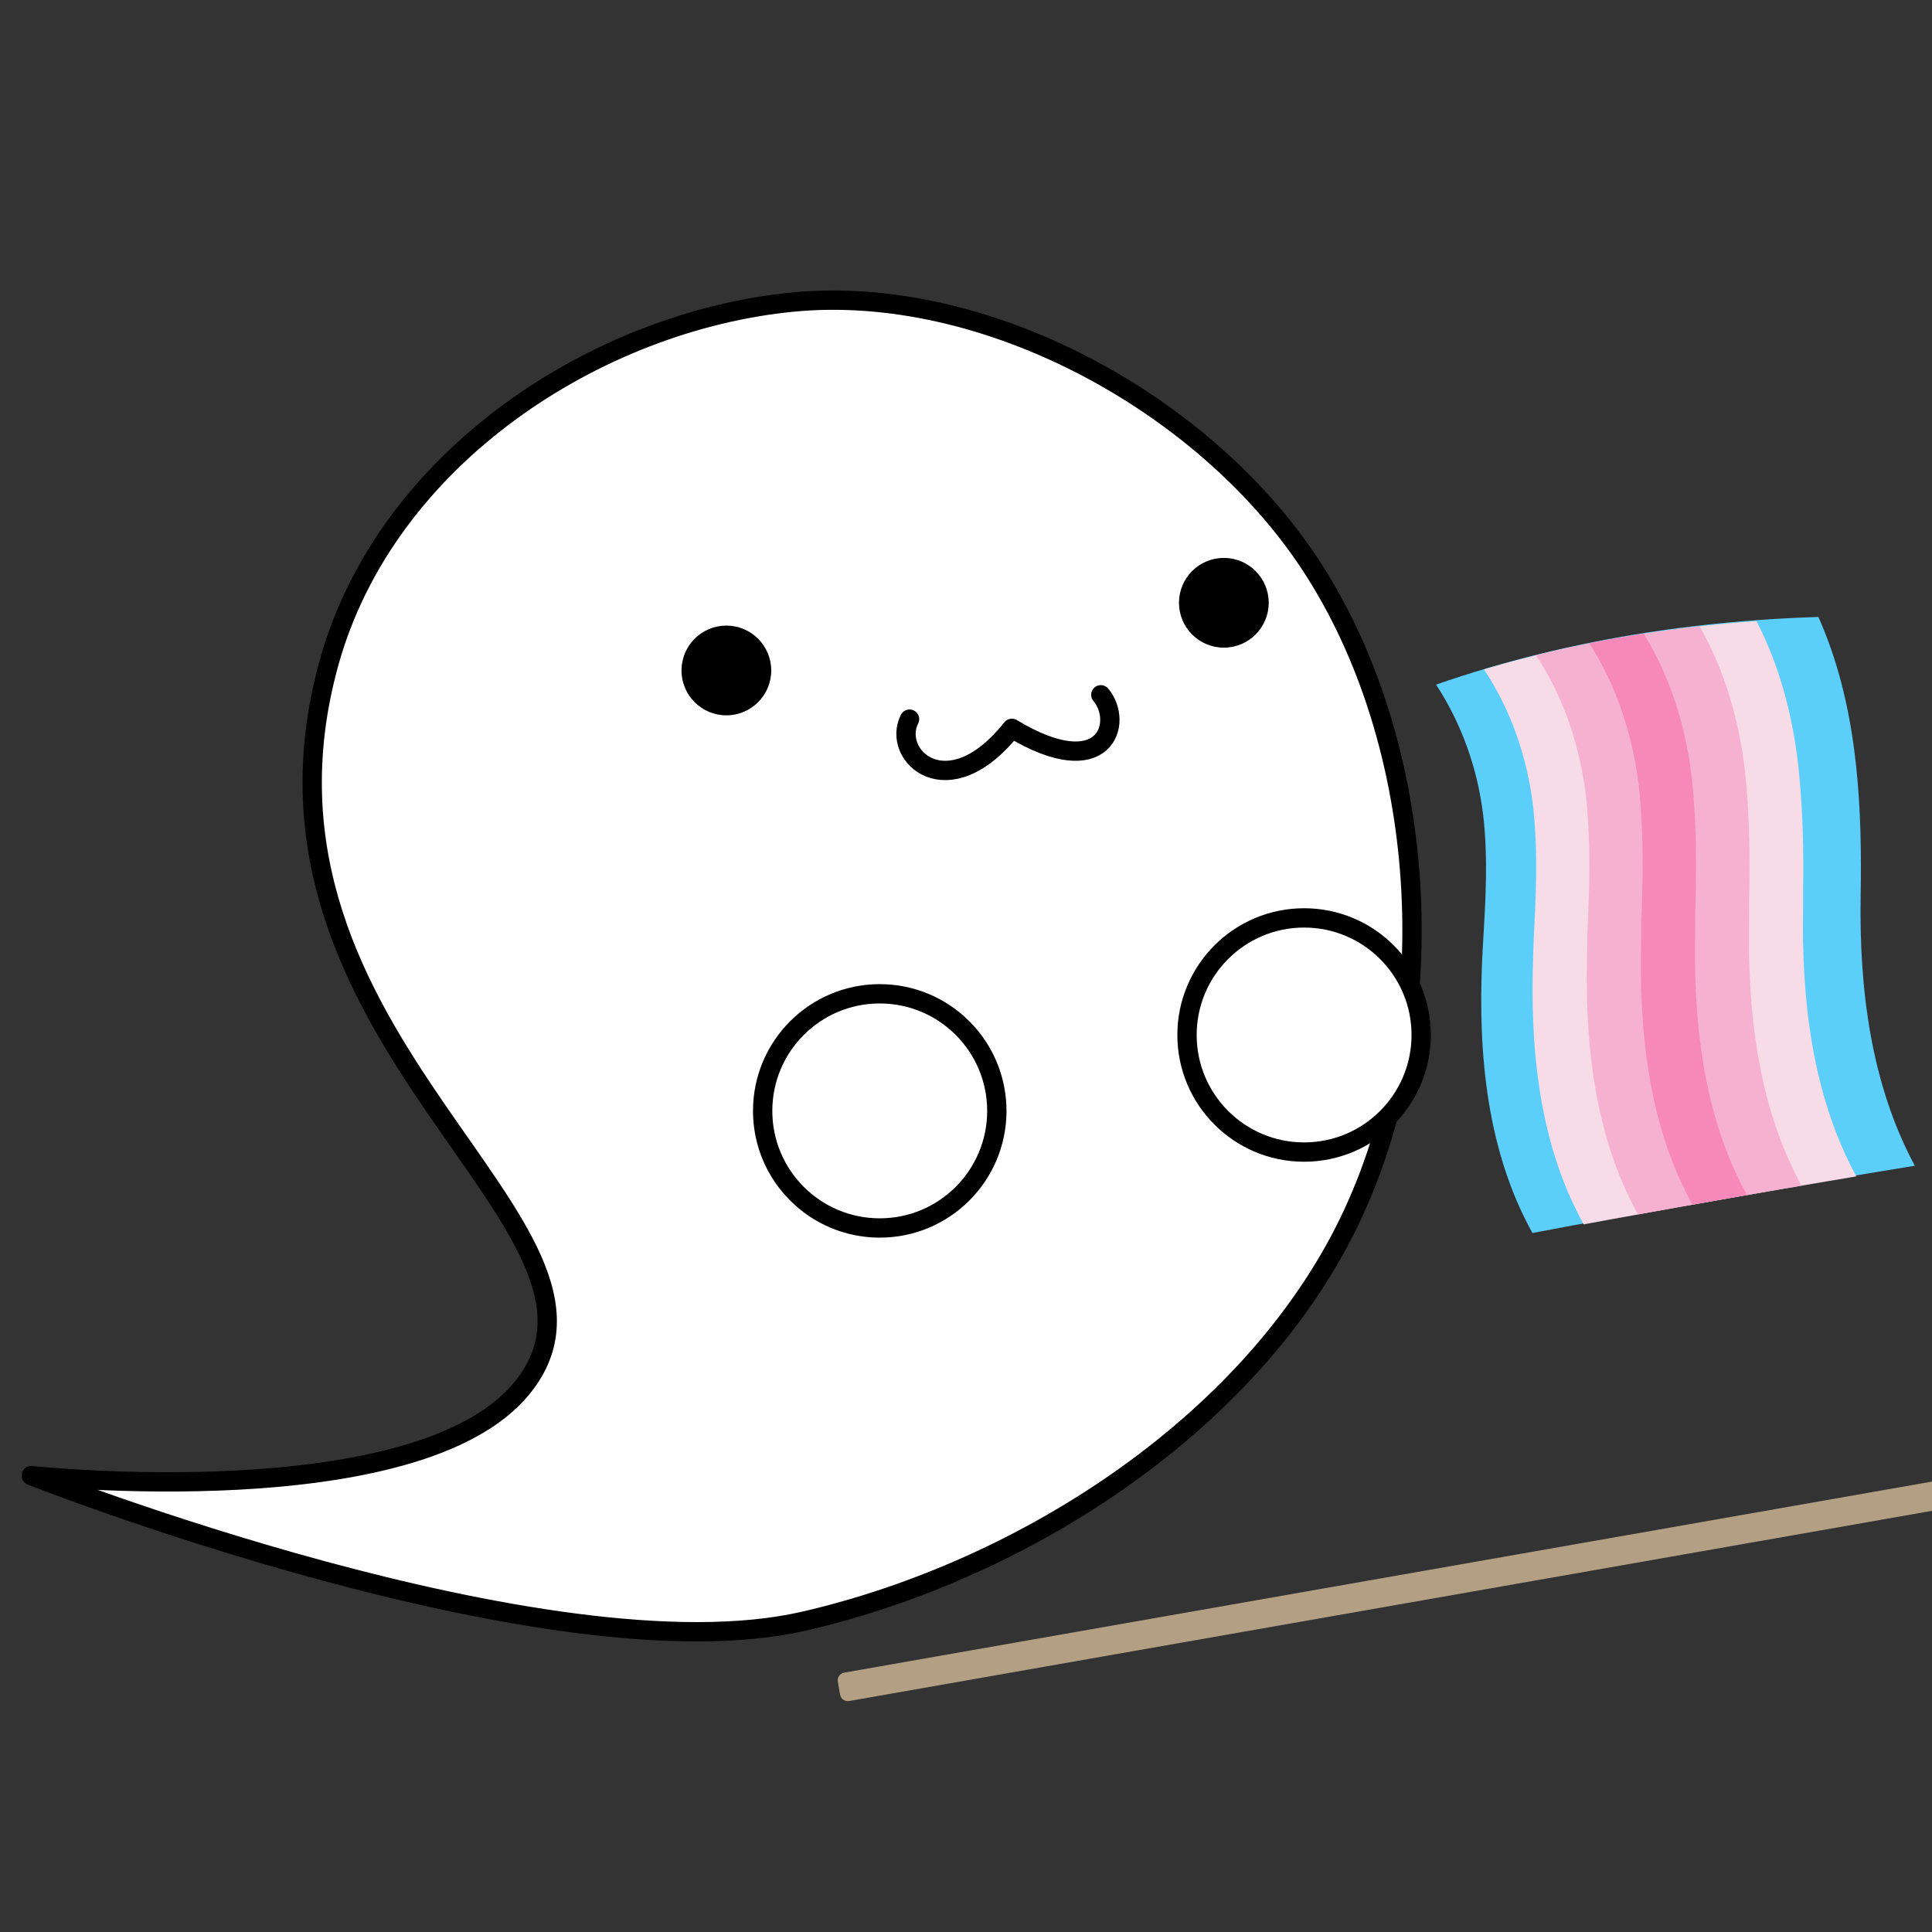 <?xml version="1.0" encoding="UTF-8" standalone="no"?>
<svg
   xmlns:dc="http://purl.org/dc/elements/1.1/"
   xmlns:cc="http://creativecommons.org/ns#"
   xmlns:rdf="http://www.w3.org/1999/02/22-rdf-syntax-ns#"
   xmlns:svg="http://www.w3.org/2000/svg"
   xmlns="http://www.w3.org/2000/svg"
   xmlns:sodipodi="http://sodipodi.sourceforge.net/DTD/sodipodi-0.dtd"
   xmlns:inkscape="http://www.inkscape.org/namespaces/inkscape"
   width="200"
   height="200"
   viewBox="0 0 52.917 52.917"
   version="1.1"
   id="svg8"
   sodipodi:docname="pride mtf.svg"
   inkscape:version="1.0 (4035a4fb49, 2020-05-01)"
   inkscape:export-filename="C:\Users\rhann\Desktop\Ghost Stickers\PNGs\pride.png"
   inkscape:export-xdpi="96"
   inkscape:export-ydpi="96">
  <rect x="0" y="0" width="52.917" height="52.917" fill="#333333" stroke="none"/>
  <defs
     id="defs2">
    <inkscape:path-effect
       bendpath2-nodetypes="cc"
       bendpath4-nodetypes="cc"
       bendpath4="m 45.002,28.116 c 2.469,5.817 -2.414,9.767 0,16.719"
       bendpath3="M 45.002,44.836 H 56.629"
       bendpath2="m 56.629,28.116 c 1.662,6.776 -2.206,10.072 0,16.719"
       bendpath1="M 45.002,28.116 H 56.629"
       xx="true"
       yy="false"
       lpeversion="1"
       is_visible="true"
       id="path-effect948"
       effect="envelope" />
    <inkscape:path-effect
       live_update="true"
       perimetral="false"
       vertical_mirror="false"
       horizontal_mirror="false"
       lpeversion="1"
       is_visible="true"
       id="path-effect946"
       effect="lattice2"
       gridpoint0="45.002,28.116"
       gridpoint1="56.629,28.116"
       gridpoint2="45.002,44.836"
       gridpoint3="56.629,44.836"
       gridpoint4="47.908,28.116"
       gridpoint5="53.722,28.116"
       gridpoint6="47.908,44.836"
       gridpoint7="53.722,44.836"
       gridpoint8x9="50.815,28.116"
       gridpoint10x11="50.815,44.836"
       gridpoint12="45.002,32.296"
       gridpoint13="56.629,32.296"
       gridpoint14="45.002,40.656"
       gridpoint15="56.629,40.656"
       gridpoint16="47.908,32.296"
       gridpoint17="53.722,32.296"
       gridpoint18="47.908,40.656"
       gridpoint19="53.722,40.656"
       gridpoint20x21="50.815,32.296"
       gridpoint22x23="50.815,40.656"
       gridpoint24x26="45.002,36.476"
       gridpoint25x27="56.629,36.476"
       gridpoint28x30="47.908,36.476"
       gridpoint29x31="53.722,36.476"
       gridpoint32x33x34x35="50.815,36.476" />
  </defs>
  <sodipodi:namedview
     inkscape:object-paths="false"
     inkscape:bbox-paths="false"
     inkscape:snap-bbox-edge-midpoints="false"
     id="base"
     pagecolor="#ffffff"
     bordercolor="#666666"
     borderopacity="1.0"
     inkscape:pageopacity="0.0"
     inkscape:pageshadow="2"
     inkscape:zoom="1.979899"
     inkscape:cx="17.601105"
     inkscape:cy="166.56175"
     inkscape:document-units="mm"
     inkscape:current-layer="layer1"
     inkscape:document-rotation="0"
     showgrid="false"
     units="px"
     inkscape:snap-page="true"
     inkscape:snap-bbox="true"
     inkscape:bbox-nodes="true"
     inkscape:snap-global="false"
     inkscape:window-width="1920"
     inkscape:window-height="1027"
     inkscape:window-x="-8"
     inkscape:window-y="-8"
     inkscape:window-maximized="1" />
  <g
     inkscape:label="Layer 1"
     inkscape:groupmode="layer"
     id="layer1">
    <g
       transform="translate(-1.6642696e-5)"
       id="g1031">
      <path
         style="font-variation-settings:normal;vector-effect:none;fill:#ffffff;fill-opacity:1;stroke:#000000;stroke-width:0.529;stroke-linecap:round;stroke-linejoin:round;stroke-miterlimit:4;stroke-dasharray:none;stroke-dashoffset:0;stroke-opacity:1;stop-color:#000000"
         d="M 21.713,8.274 C 16.372,8.793 10.572,12.516 9.01,18.16 c -2.878,10.394 8.856,15.429 5.301,19.842 -2.858,3.547 -13.454,2.414 -13.454,2.414 0,0 14.174,5.6 21.172,3.985 6.091,-1.405 12.431,-5.516 15.045,-11.193 2.487,-5.4 2.072,-12.839 -1.215,-17.793 -2.92,-4.4 -8.887,-7.652 -14.144,-7.141 z"
         id="path843"
         sodipodi:nodetypes="asscaaaa" />
      <ellipse
         style="font-variation-settings:normal;vector-effect:none;fill:#000000;fill-opacity:1;fill-rule:evenodd;stroke-width:0.053;stroke-linecap:butt;stroke-linejoin:miter;stroke-miterlimit:4;stroke-dasharray:none;stroke-dashoffset:0;stroke-opacity:1;paint-order:markers fill stroke;stop-color:#000000"
         id="path845"
         cx="19.895"
         cy="18.364"
         rx="1.229"
         ry="1.229" />
      <ellipse
         cy="16.51"
         cx="33.521"
         id="circle847"
         style="font-variation-settings:normal;vector-effect:none;fill:#000000;fill-opacity:1;fill-rule:evenodd;stroke-width:0.053;stroke-linecap:butt;stroke-linejoin:miter;stroke-miterlimit:4;stroke-dasharray:none;stroke-dashoffset:0;stroke-opacity:1;paint-order:markers fill stroke;stop-color:#000000"
         rx="1.229"
         ry="1.229" />
      <g
         id="g889"
         transform="matrix(0.899,-0.158,0.158,0.899,-5.595,0.628)"
         style="stroke-width:1.096"
         inkscape:path-effect="#path-effect948">
        <g
           style="stroke-width:1.152"
           transform="matrix(0,0.732,-1.236,0,59.545,36.144)"
           id="g878">
          <path
             inkscape:original-d="m 153.28125,67.058594 0.002,57.660156 h 4.41797 v 0.002 h 18.50195 13.1543 4.03516 l -0.002,-57.660153 h -4.04687 -13.14258 -5.73047 -5.73047 l -5.72851,-0.002 z"
             transform="matrix(-1.7295781e-5,-0.235,0.396,1.0235389e-5,-37.567,47.676)"
             d="m 152.949,67.041 c 1.904,4.449 2.727,9.34 2.456,14.166 0,0 0,10e-7 0,2e-6 -0.25,4.48 -1.316,8.875 -2.351,13.255 0,0 0,10e-7 0,10e-7 -0.119,0.503 -0.235,1.008 -0.348,1.515 -2.105,9.509 -2.919,19.511 0.243,28.698 1.466,-0.019 2.933,-0.036 4.401,-0.051 0,0 6.6e-4,0.002 6.6e-4,0.002 6.146,-0.062 12.305,-0.088 18.476,-0.077 4.387,0.008 8.781,0.034 13.181,0.078 1.35,0.014 2.7,0.029 4.051,0.046 -3.017,-9.161 -2.504,-19.087 -0.672,-28.564 0.097,-0.502 0.192,-1.006 0.285,-1.51 0,0 0,-3e-6 0,-3e-6 0.811,-4.396 1.453,-8.863 1.651,-13.324 0,0 0,-3e-6 0,-3e-6 0.213,-4.812 -0.096,-9.605 -1.265,-14.284 -1.418,-0.205 -2.83,-0.388 -4.234,-0.551 -4.561,-0.529 -9.048,-0.839 -13.461,-0.929 -1.924,-0.039 -3.834,-0.037 -5.73,0.007 -1.896,0.044 -3.778,0.13 -5.646,0.258 -1.867,0.127 -3.721,0.296 -5.56,0.506 -1.84,0.211 -3.665,0.464 -5.477,0.759 z"
             style="font-variation-settings:normal;opacity:1;vector-effect:none;fill:#5bcffa;fill-opacity:1;fill-rule:evenodd;stroke:none;stroke-width:1.999;stroke-linecap:butt;stroke-linejoin:miter;stroke-miterlimit:4;stroke-dasharray:none;stroke-dashoffset:0;stroke-opacity:1;stop-color:#000000;stop-opacity:1"
             id="path1033" />
          <path
             id="path867"
             style="font-variation-settings:normal;opacity:1;vector-effect:none;fill:#f7dbe7;fill-opacity:1;fill-rule:evenodd;stroke:none;stroke-width:0.61;stroke-linecap:butt;stroke-linejoin:miter;stroke-miterlimit:4;stroke-dasharray:none;stroke-dashoffset:0;stroke-opacity:1;stop-color:#000000;stop-opacity:1"
             d="m -11.3,10.525 c 1.836,-0.475 3.876,-0.671 5.943,-0.597 2e-7,0 3e-7,0 5e-7,0 1.88,0.075 3.65,0.316 5.327,0.544 1.5e-7,0 3.5e-7,0 5.5e-7,0 0.186,0.023 0.372,0.046 0.558,0.069 3.772,0.482 7.706,0.663 11.289,-0.069 -0.004,-0.246 -0.007,-0.492 -0.01,-0.738 2.49e-4,-5.09e-5 4.98e-4,-1.018e-4 7.47e-4,-1.528e-4 -0.013,-1.031 -0.018,-2.063 -0.016,-3.096 0.001,-0.735 0.007,-1.47 0.015,-2.207 0,-5e-6 0.009,-0.678 0.009,-0.678 C 8.241,4.46 4.329,4.329 0.566,3.893 0.38,3.873 0.195,3.854 0.009,3.835 c 0,0 -1.18e-6,-10e-8 -1.18e-6,-10e-8 C -1.674,3.644 -3.463,3.474 -5.338,3.408 c -1e-7,0 -1.2e-6,-1e-7 -1.2e-6,-1e-7 -2.062,-0.064 -4.075,0.046 -5.976,0.398 -0.041,0.234 -0.078,0.468 -0.111,0.7 -0.107,0.755 -0.169,1.502 -0.186,2.24 -0.008,0.322 -0.007,0.642 0.002,0.96 0.009,0.318 0.027,0.635 0.053,0.95 0.026,0.315 0.06,0.628 0.103,0.94 0.043,0.312 0.094,0.621 0.154,0.93 z"
             inkscape:original-d="m -10.991846,10.387123 22.853063,2.55e-4 -5.4e-5,-0.7400575 h 7.93e-4 l -2.29e-4,-3.0992761 -1.63e-4,-2.2034869 -4.9e-5,-0.6759328 -22.853062,-2.552e-4 5e-5,0.6778944 1.62e-4,2.2015237 7.1e-5,0.9599154 7.1e-5,0.9599154 -7.22e-4,0.9595871 z" />
          <path
             inkscape:original-d="m -10.991945,9.0434054 22.853063,3.89e-4 -3.2e-5,-0.4440234 h 7.93e-4 l -1.38e-4,-1.8595191 -9.8e-5,-1.3220591 -2.9e-5,-0.4055495 -22.853062,-3.892e-4 3e-5,0.4067265 9.7e-5,1.3208811 4.3e-5,0.5759349 4.3e-5,0.5759348 -7.51e-4,0.5757378 z"
             d="m -11.501,9.221 c 1.889,-0.485 3.996,-0.678 6.164,-0.598 1e-7,0 3e-7,0 5e-7,0 1.95,0.085 3.739,0.315 5.378,0.531 0.176,0.02 0.353,0.04 0.53,0.06 C 4.344,9.684 8.257,9.856 11.801,9.131 c 0,-2.1e-6 -0.004,-0.443 -0.004,-0.443 2.47e-4,-5.05e-5 4.94e-4,-1.01e-4 7.41e-4,-1.516e-4 -0.005,-0.619 -0.007,-1.238 -0.006,-1.858 4.81e-4,-0.441 0.002,-0.882 0.005,-1.323 0,-1.8e-6 0.003,-0.406 0.003,-0.406 C 8.261,5.81 4.361,5.668 0.593,5.225 0.417,5.207 0.24,5.189 0.064,5.172 c 0,0 -1.21e-6,-1e-7 -1.21e-6,-1e-7 C -1.578,4.978 -3.379,4.791 -5.326,4.711 c -2.166,-0.074 -4.256,0.067 -6.184,0.478 -0.015,0.139 -0.028,0.277 -0.04,0.415 -0.038,0.448 -0.06,0.893 -0.066,1.335 -0.003,0.193 -0.002,0.385 0.001,0.576 0.004,0.191 0.01,0.382 0.02,0.572 0.009,0.19 0.022,0.38 0.037,0.569 0.016,0.189 0.034,0.377 0.056,0.565 z"
             style="font-variation-settings:normal;opacity:1;vector-effect:none;fill:#f7b1d0;fill-opacity:1;fill-rule:evenodd;stroke:none;stroke-width:0.61;stroke-linecap:butt;stroke-linejoin:miter;stroke-miterlimit:4;stroke-dasharray:none;stroke-dashoffset:0;stroke-opacity:1;stop-color:#000000;stop-opacity:1"
             id="path869" />
          <path
             id="path871"
             style="font-variation-settings:normal;opacity:1;vector-effect:none;fill:#f689ba;fill-opacity:1;fill-rule:evenodd;stroke:none;stroke-width:0.61;stroke-linecap:butt;stroke-linejoin:miter;stroke-miterlimit:4;stroke-dasharray:none;stroke-dashoffset:0;stroke-opacity:1;stop-color:#000000;stop-opacity:1"
             d="m -11.604,7.897 c 1.922,-0.478 4.059,-0.66 6.278,-0.579 0,0 6e-7,0 6e-7,0 1.984,0.089 3.784,0.307 5.405,0.513 -1.7e-7,0 1.06e-6,1e-7 1.06e-6,1e-7 0.172,0.018 0.344,0.036 0.516,0.054 3.773,0.461 7.673,0.623 11.197,-0.096 0,-3e-7 -4.38e-4,-0.148 -4.38e-4,-0.148 2.46e-4,-5.02e-5 4.92e-4,-1.004e-4 7.39e-4,-1.506e-4 0,5.96e-5 -7.52e-4,-0.62 -7.53e-4,-0.62 0,-2.2e-6 5.37e-4,-0.441 5.37e-4,-0.441 0,-1e-7 3.45e-4,-0.135 3.45e-4,-0.135 C 8.271,7.159 4.375,7.007 0.603,6.555 c 0.257,0.026 -0.772,-0.078 -0.516,-0.052 0,0 -1.22e-6,-1e-7 -1.22e-6,-1e-7 C -1.534,6.305 -3.339,6.101 -5.321,6.014 c -6e-7,0 -9e-7,0 -1.3e-6,-1e-7 -2.218,-0.08 -4.349,0.085 -6.284,0.539 -0.002,0.046 -0.003,0.091 -0.004,0.136 -0.004,0.148 -0.006,0.295 -0.007,0.442 -1.93e-4,0.064 -4.8e-5,0.128 4.34e-4,0.192 4.83e-4,0.064 0.001,0.128 0.003,0.192 8.86e-4,0.064 0.002,0.128 0.004,0.191 0.002,0.064 0.004,0.127 0.006,0.191 z"
             inkscape:original-d="m -10.992044,7.6996548 22.853063,5.231e-4 -1e-5,-0.1480078 h 7.93e-4 l -4.7e-5,-0.6198397 -3.3e-5,-0.4406863 -9e-6,-0.1351832 -22.853062,-5.232e-4 10e-6,0.1355755 3.2e-5,0.4402937 1.5e-5,0.1919783 1.5e-5,0.1919783 -7.8e-4,0.1919126 z" />
        </g>
      </g>
      <path
         d="m 14.797,24.555 h 31.211 c 0.118,0 0.213,0.095 0.213,0.213 v 0.363 c 0,0.118 -0.095,0.213 -0.213,0.213 H 14.797 c -0.118,0 -0.213,-0.095 -0.213,-0.213 v -0.363 c 0,-0.118 0.095,-0.213 0.213,-0.213 z"
         transform="matrix(0.985,-0.173,0.174,0.985,0,0)"
         sodipodi:type="rect"
         style="font-variation-settings:normal;vector-effect:none;fill:#b39f84;fill-opacity:1;fill-rule:evenodd;stroke:none;stroke-width:0.265;stroke-linecap:butt;stroke-linejoin:miter;stroke-miterlimit:4;stroke-dasharray:none;stroke-dashoffset:0;stroke-opacity:1;stop-color:#000000"
         id="rect849"
         width="31.637"
         height="0.789"
         x="14.584"
         y="24.555"
         ry="0.213" />
      <path
         style="font-variation-settings:normal;vector-effect:none;fill:#ffffff;fill-opacity:1;stroke:#000000;stroke-width:0.529;stroke-linecap:round;stroke-linejoin:round;stroke-miterlimit:4;stroke-dasharray:none;stroke-dashoffset:0;stroke-opacity:1;stop-color:#000000"
         d="m 24.912,19.697 c -0.507,0.993 1.047,2.462 2.803,0.252 2.554,1.542 3.075,-0.161 2.436,-0.919"
         id="path938"
         sodipodi:nodetypes="ccc" />
      <circle
         style="font-variation-settings:normal;vector-effect:none;fill:#ffffff;fill-opacity:1;fill-rule:evenodd;stroke:#000000;stroke-width:0.529;stroke-linecap:butt;stroke-linejoin:miter;stroke-miterlimit:4;stroke-dasharray:none;stroke-dashoffset:0;stroke-opacity:1;paint-order:markers fill stroke;stop-color:#000000"
         id="path859"
         cx="24.096"
         cy="30.427"
         r="3.207" />
      <circle
         r="3.207"
         cy="28.348"
         cx="35.719"
         id="circle973"
         style="font-variation-settings:normal;vector-effect:none;fill:#ffffff;fill-opacity:1;fill-rule:evenodd;stroke:#000000;stroke-width:0.529;stroke-linecap:butt;stroke-linejoin:miter;stroke-miterlimit:4;stroke-dasharray:none;stroke-dashoffset:0;stroke-opacity:1;paint-order:markers fill stroke;stop-color:#000000" />
    </g>
  </g>
</svg>
